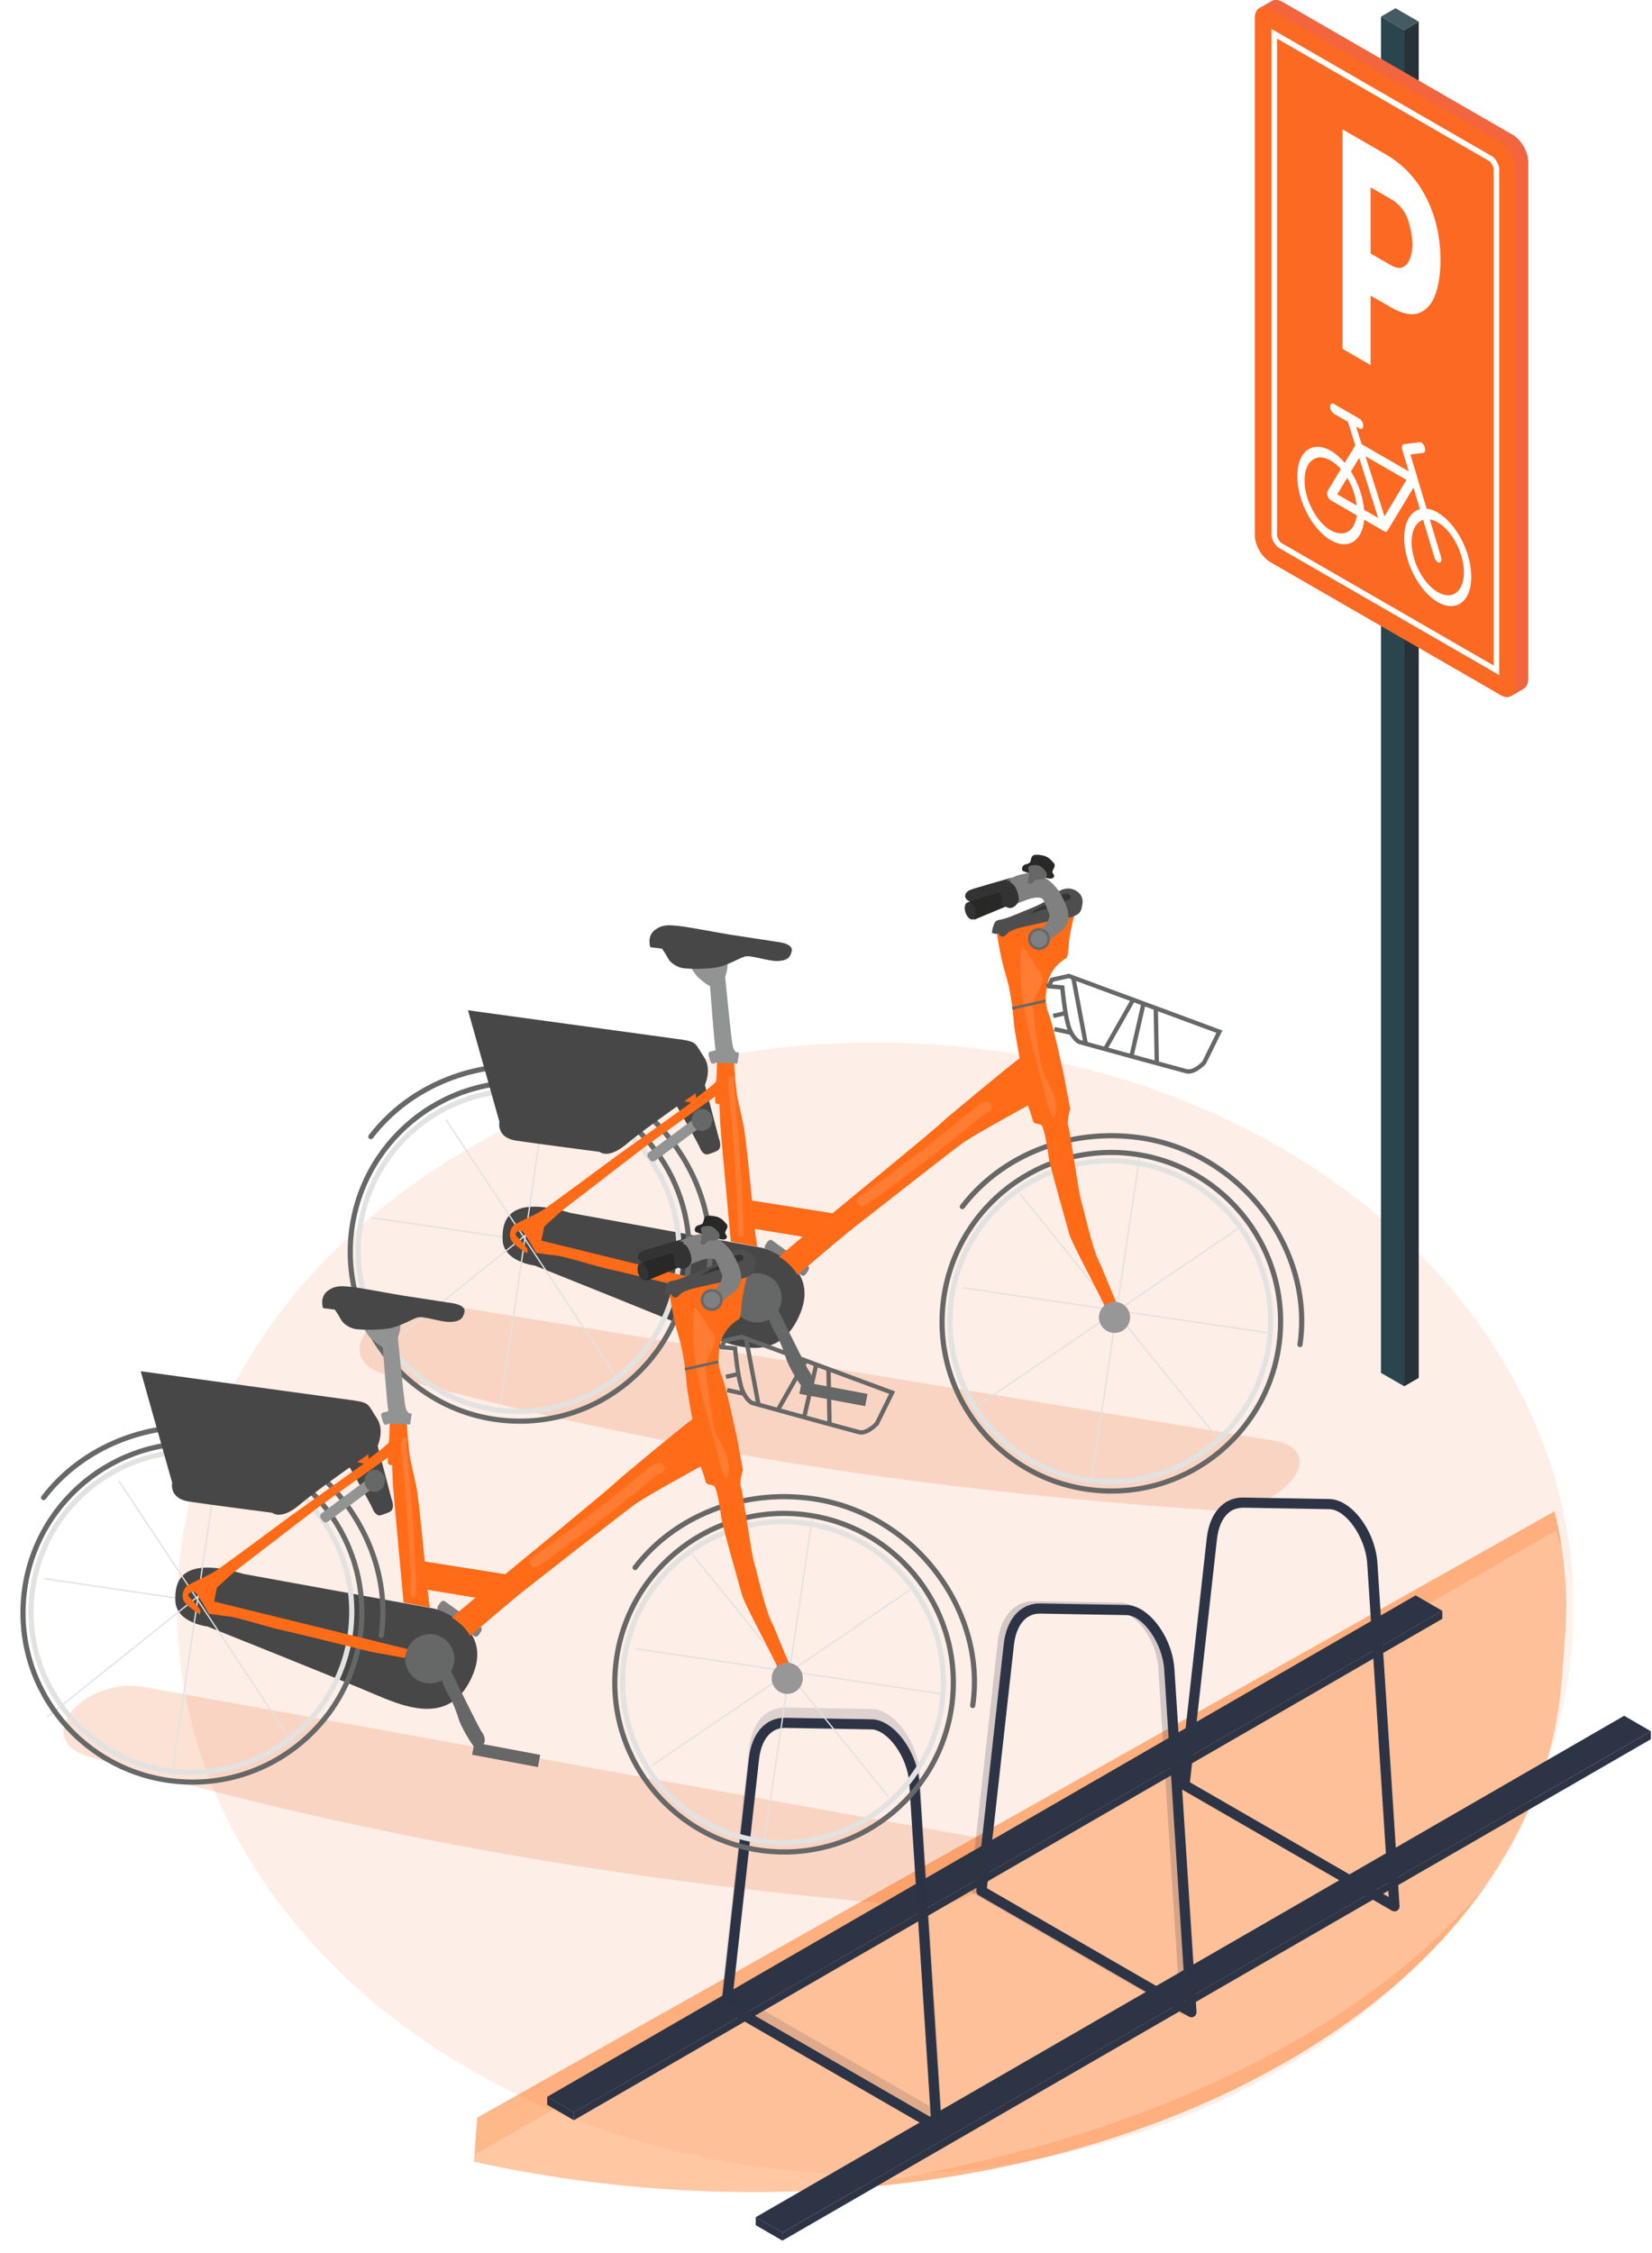 <svg width="737" height="1005" viewBox="0 0 737 1005" fill="none" xmlns="http://www.w3.org/2000/svg">
<ellipse cx="390.5" cy="717.5" rx="311.5" ry="252.5" fill="#F7AC88" fill-opacity="0.2"/>
<path opacity="0.46" d="M212.9 944.585L211.436 964.237C333.748 991.309 469.751 978.275 570.621 921.516C649.475 877.149 691.897 814.449 696.778 748.952C697.022 745.68 698.001 732.533 698.247 729.241C699.608 710.97 698.034 692.479 693.515 674.126L212.9 944.585Z" fill="#FF6400"/>
<path opacity="0.21" d="M701.033 706.871C699.402 698.762 697.098 690.695 694.097 682.694L185.186 976.514C199.013 978.253 212.972 979.623 227.017 980.536C352.228 988.885 482.593 965.339 578.648 909.875C674.704 854.412 715.491 779.163 701.033 706.85V706.871Z" fill="white"/>
<path opacity="0.19" d="M410.349 850.378C274.018 839.245 150.627 816.802 38.231 783.163C26.331 778.828 26.032 770.404 32.494 762.746C38.979 755.099 52.747 750.426 63.268 752.334L436.12 819.694C446.642 821.602 449.912 829.348 443.444 836.989C436.958 844.636 424.576 850.779 410.332 850.384L410.349 850.378Z" fill="#F06522"/>
<path opacity="0.19" d="M543.747 673.81C407.251 664.914 283.508 644.497 170.577 612.705C158.607 608.567 158.17 600.149 164.505 592.386C170.864 584.633 184.553 579.735 195.105 581.47L569.011 642.708C579.563 644.443 582.959 652.134 576.617 659.88C570.258 667.633 557.978 673.978 543.73 673.816L543.747 673.81Z" fill="#F06522"/>
<path d="M626.459 13.437V618.361L632.938 614.621V9.632L626.459 13.437Z" fill="#263238"/>
<path d="M616.088 7.392V612.381L626.459 618.36V13.436L616.088 7.392Z" fill="#2B454E"/>
<path d="M616.088 7.392L626.459 13.437L632.938 9.632L622.589 3.653L616.088 7.392Z" fill="#455B64"/>
<path d="M674.813 60.138L572.256 0.935C570.321 -0.174 568.604 -0.261 567.342 0.478C566.408 1.044 562.842 3.087 561.864 3.631C560.624 4.348 559.863 5.892 559.863 8.066V238.747C559.863 243.139 562.951 248.488 566.755 250.684L669.312 309.887C671.203 310.974 672.921 311.083 674.16 310.365C675.139 309.8 678.791 307.734 679.77 307.126C680.966 306.386 681.705 304.864 681.705 302.734V72.074C681.705 67.682 678.617 62.334 674.813 60.138Z" fill="#D268CC"/>
<path opacity="0.7" d="M674.813 60.138L572.256 0.935C570.321 -0.174 568.604 -0.261 567.342 0.478C566.408 1.044 562.842 3.087 561.864 3.631C560.624 4.348 559.863 5.892 559.863 8.066V238.747C559.863 243.139 562.951 248.488 566.755 250.684L669.312 309.887C671.203 310.974 672.921 311.083 674.16 310.365C675.139 309.8 678.791 307.734 679.77 307.126C680.966 306.386 681.705 304.864 681.705 302.734V72.074C681.705 67.682 678.617 62.334 674.813 60.138Z" fill="#FF6400"/>
<path d="M674.161 310.409C675.14 309.843 678.792 307.778 679.771 307.169C680.966 306.43 681.684 304.908 681.684 302.777V72.074C681.684 70.292 681.162 68.378 680.314 66.574L669.291 72.944V309.93C671.183 311.018 672.9 311.126 674.139 310.409H674.161Z" fill="#D268CC"/>
<path opacity="0.7" d="M674.161 310.409C675.14 309.843 678.792 307.778 679.771 307.169C680.966 306.43 681.684 304.908 681.684 302.777V72.074C681.684 70.292 681.162 68.378 680.314 66.574L669.291 72.944V309.93C671.183 311.018 672.9 311.126 674.139 310.409H674.161Z" fill="#FF6400"/>
<path opacity="0.7" d="M669.312 63.334L566.755 4.109C562.951 1.913 559.863 3.696 559.863 8.088V238.769C559.863 243.161 562.951 248.509 566.755 250.705L669.312 309.908C673.117 312.104 676.204 310.321 676.204 305.93V75.248C676.204 70.856 673.117 65.508 669.312 63.312V63.334Z" fill="#FF6B17"/>
<path d="M569.713 17.198L664.399 71.857C665.159 72.292 666.355 74.4 666.355 75.27V296.863L571.669 242.204C570.887 241.769 569.713 239.682 569.713 238.791V17.198ZM567.256 12.936V238.791C567.256 240.552 568.93 243.465 570.452 244.335L668.834 301.125V75.249C668.834 73.487 667.16 70.596 665.638 69.704L567.256 12.915V12.936Z" fill="white"/>
<path d="M636.243 88.098C640.504 96.469 642.635 105.731 642.635 115.95C642.635 121.798 641.896 126.842 640.439 131.104C638.982 135.365 636.569 138.17 633.264 139.54C629.959 140.909 625.676 140.083 620.436 137.039L611.457 131.865V162.847L598.934 155.607V57.703L618.197 68.835C625.959 73.314 631.981 79.749 636.243 88.098ZM626.046 119.08C627.481 118.254 628.524 116.928 629.155 115.08C629.785 113.232 630.111 111.275 630.111 109.253C630.111 105.774 629.459 102.057 628.133 98.056C626.807 94.034 624.241 90.946 620.436 88.751L611.457 83.554V113.08L620.349 118.211C622.719 119.58 624.611 119.863 626.067 119.059L626.046 119.08Z" fill="white"/>
<path d="M641.418 228.616C639.679 227.616 638.004 227.05 636.439 226.876L629.221 202.721L634.895 202.004C635.7 201.895 636.004 200.743 635.591 199.438C635.156 198.134 634.178 197.134 633.373 197.242L626.307 198.134C625.525 198.242 625.22 199.329 625.59 200.612L628.46 210.244L607.501 198.155L605 190.285L606.522 191.155C607.435 191.676 608.175 191.133 608.175 189.915C608.175 188.698 607.435 187.306 606.522 186.784L595.086 180.175C594.173 179.653 593.434 180.197 593.434 181.414C593.434 182.632 594.173 184.023 595.086 184.545L601.326 188.154L604.652 198.634L599.913 206.483C598.021 204.243 595.912 202.373 593.716 201.091C585.454 196.329 578.758 201.395 578.758 212.396C578.758 223.398 585.476 236.225 593.716 240.987C601.413 245.422 607.761 241.313 608.588 231.812L617.567 237.008C617.763 237.117 617.958 237.182 618.154 237.204C618.154 237.204 618.176 237.204 618.198 237.204C618.241 237.204 618.285 237.204 618.306 237.204C618.328 237.204 618.35 237.204 618.371 237.204C618.393 237.204 618.437 237.204 618.458 237.182C618.48 237.16 618.524 237.182 618.545 237.16C618.567 237.16 618.589 237.139 618.611 237.117C618.632 237.117 618.676 237.095 618.698 237.073C618.698 237.073 618.741 237.052 618.741 237.03C618.763 237.008 618.806 236.986 618.828 236.943C618.828 236.943 618.85 236.899 618.872 236.899C618.893 236.856 618.915 236.834 618.959 236.791L630.59 217.506L633.482 227.137C629.264 228.224 626.459 232.877 626.459 239.987C626.459 250.988 633.178 263.816 641.418 268.577C649.68 273.339 656.376 268.273 656.376 257.272C656.376 246.27 649.658 233.442 641.418 228.681V228.616ZM593.673 236.573C587.237 232.855 581.997 222.854 581.997 214.266C581.997 205.678 587.237 201.721 593.673 205.439C595.282 206.352 596.804 207.678 598.195 209.244L592.281 219.049C591.977 219.549 591.977 220.397 592.281 221.245C592.564 222.093 593.129 222.832 593.716 223.18L605.283 229.855C604.478 236.943 599.608 239.943 593.716 236.552L593.673 236.573ZM605.239 225.485L596.586 220.484L601.022 213.136C603.261 216.853 604.826 221.267 605.239 225.485ZM608.544 227.398C608.088 221.55 605.892 215.397 602.696 210.309L606.37 204.2L607.609 208.113L614.828 231.029L608.522 227.376L608.544 227.398ZM617.654 230.333L610.61 208.026L609.175 203.504L627.46 214.07L617.632 230.355L617.654 230.333ZM641.418 264.142C634.982 260.424 629.743 250.423 629.743 241.835C629.743 236.465 631.808 232.899 634.917 231.899L639.939 248.684C640.222 249.64 640.809 250.423 641.418 250.771C641.657 250.901 641.896 250.988 642.135 250.966C642.962 250.923 643.288 249.792 642.896 248.488L637.874 231.703C638.983 231.877 640.179 232.312 641.418 233.008C647.853 236.725 653.093 246.727 653.093 255.315C653.093 263.903 647.853 267.86 641.418 264.142Z" fill="white"/>
<path d="M337.162 988.994L349.077 995.886L736.495 772.228L724.58 765.335L337.162 988.994Z" fill="#2D3445"/>
<path d="M337.162 988.994L349.077 995.886V999.452L337.162 992.56V988.994Z" fill="#2D3445"/>
<path opacity="0.15" d="M337.162 988.994L349.077 995.886V999.452L337.162 992.56V988.994Z" fill="#2D3445"/>
<path d="M736.494 772.228V775.793L349.076 999.452V995.886L736.494 772.228Z" fill="#2D3445"/>
<path d="M244.127 935.291L256.02 942.184L643.438 718.525L631.545 711.633L244.127 935.291Z" fill="#2D3445"/>
<path d="M244.127 935.292L256.02 942.184V945.749L244.127 938.857V935.292Z" fill="#2D3445"/>
<path opacity="0.15" d="M244.127 935.292L256.02 942.184V945.749L244.127 938.857V935.292Z" fill="#2D3445"/>
<path d="M643.44 718.525V722.091L256.021 945.75V942.184L643.44 718.525Z" fill="#2D3445"/>
<path d="M622.089 852.586C621.697 852.586 621.306 852.477 620.958 852.281L527.272 798.187C526.49 797.731 526.055 796.861 526.142 795.97L538.361 686.173C539.622 674.802 545.927 667.845 554.645 667.997L593.15 668.671C602.999 668.845 613.588 682.956 614.501 697.175L624.372 850.172C624.415 851.02 624.024 851.803 623.306 852.259C622.937 852.477 622.523 852.607 622.11 852.607L622.089 852.586ZM530.838 794.991L619.545 846.193L609.957 697.436C609.196 685.782 600.521 673.324 593.085 673.193L554.58 672.519C554.58 672.519 554.45 672.519 554.384 672.519C548.166 672.519 543.883 677.781 542.905 686.652L530.86 794.97L530.838 794.991Z" fill="#2D3445"/>
<path d="M417.802 950.815C417.41 950.815 417.019 950.706 416.671 950.511L322.985 896.417C322.203 895.96 321.768 895.091 321.855 894.199L334.074 784.403C335.335 773.162 341.444 766.227 350.076 766.227C350.163 766.227 350.271 766.227 350.358 766.227L388.863 766.901C398.712 767.074 409.279 781.185 410.214 795.404L420.085 948.402C420.128 949.25 419.737 950.032 419.019 950.489C418.65 950.706 418.236 950.837 417.823 950.837L417.802 950.815ZM326.551 893.221L415.258 944.423L405.67 795.665C404.843 782.968 395.56 771.532 388.798 771.423L350.293 770.749C350.293 770.749 350.163 770.749 350.097 770.749C343.879 770.749 339.596 776.01 338.618 784.881L326.573 893.199L326.551 893.221Z" fill="#2D3445"/>
<path opacity="0.15" d="M417.889 946.25C417.498 946.25 417.107 946.141 416.759 945.945L323.073 891.851C322.291 891.395 321.856 890.525 321.943 889.634L334.162 779.837C335.423 768.597 341.532 761.661 350.164 761.661C350.251 761.661 350.359 761.661 350.446 761.661L388.951 762.335C398.8 762.509 409.367 776.619 410.302 790.839L420.172 943.836C420.216 944.684 419.824 945.467 419.107 945.923C418.737 946.141 418.324 946.271 417.911 946.271L417.889 946.25ZM326.639 888.655L415.346 939.857L405.758 791.1C404.931 778.402 395.648 766.966 388.886 766.857L350.381 766.183C350.381 766.183 350.251 766.183 350.185 766.183C343.967 766.183 339.684 771.445 338.706 780.316L326.661 888.634L326.639 888.655Z" fill="#2D3445"/>
<path opacity="0.2" d="M528.837 898.809C528.445 898.809 528.054 898.7 527.706 898.504L434.02 844.411C433.238 843.954 432.803 843.084 432.89 842.193L445.109 732.396C446.37 721.025 452.675 714.068 461.393 714.22L499.898 714.894C509.747 715.068 520.336 729.179 521.249 743.398L531.12 896.395C531.163 897.243 530.772 898.026 530.054 898.483C529.685 898.7 529.272 898.83 528.859 898.83L528.837 898.809ZM437.586 841.214L526.293 892.417L516.705 743.659C515.944 732.005 507.269 719.547 499.833 719.417L461.328 718.742C461.328 718.742 461.198 718.742 461.133 718.742C454.914 718.742 450.631 724.004 449.653 732.875L437.608 841.193L437.586 841.214Z" fill="#2D3445"/>
<path d="M531.513 899.831C531.121 899.831 530.73 899.722 530.382 899.526L436.696 845.432C435.914 844.976 435.479 844.106 435.566 843.215L447.785 733.418C449.046 722.047 455.351 715.09 464.069 715.242L502.574 715.916C512.423 716.09 523.011 730.201 523.925 744.42L533.795 897.417C533.839 898.265 533.448 899.048 532.73 899.504C532.36 899.722 531.947 899.852 531.534 899.852L531.513 899.831ZM440.262 842.236L528.969 893.438L519.381 744.681C518.62 733.027 509.945 720.569 502.509 720.438L464.004 719.764C464.004 719.764 463.874 719.764 463.808 719.764C457.59 719.764 453.307 725.026 452.329 733.897L440.284 842.215L440.262 842.236Z" fill="#2D3445"/>
<g clip-path="url(#clip0_4132_225)">
<path d="M363.891 557.503C363.513 557.427 363.156 557.272 362.803 557.065C362.038 556.591 361.525 555.849 361.318 554.977C361.11 554.106 361.278 553.204 361.75 552.452C362.224 551.687 362.966 551.174 363.838 550.966L370.192 549.512L370.437 550.547L364.082 552.001C363.483 552.142 362.997 552.494 362.667 553.007C362.351 553.522 362.239 554.123 362.38 554.722C362.521 555.321 362.885 555.822 363.386 556.137C363.901 556.453 364.502 556.565 365.101 556.424L372.231 554.792L372.476 555.827L365.346 557.459C364.856 557.571 364.376 557.577 363.908 557.465L363.906 557.492L363.891 557.503Z" fill="white"/>
<path d="M329.556 541.021C331.429 538.051 331.913 534.188 330.766 530.67" stroke="#271F24" stroke-width="0.52" stroke-linecap="round" stroke-linejoin="round"/>
<path d="M341.283 537.125C341.287 538.588 341.646 540.087 342.296 541.467" stroke="#271F24" stroke-width="0.52" stroke-linecap="round" stroke-linejoin="round"/>
<path d="M340.382 539.404C341.673 539.81 343.152 539.648 344.262 538.905" stroke="#271F24" stroke-width="0.52" stroke-linecap="round" stroke-linejoin="round"/>
<path d="M342.237 542.086C341.84 542.606 341.311 542.98 340.678 543.065" stroke="#271F24" stroke-width="0.52" stroke-linecap="round" stroke-linejoin="round"/>
<path d="M345.053 538.57C345.053 538.57 349.141 541.936 347.391 542.829C345.641 543.723 345.053 538.57 345.053 538.57Z" stroke="#271F24" stroke-width="0.52" stroke-linecap="round" stroke-linejoin="round"/>
<path d="M342.9 542.497C342.786 542.978 343.538 543.185 344.712 543.419C347.52 543.959 347.243 543.932 347.094 543.279C347.003 542.845 346.891 542.355 345.244 542.061C344.076 541.894 343.008 542.069 342.916 542.472L342.9 542.497Z" fill="#262F44"/>
<path d="M357.644 568.893L341.472 557.27C340.964 556.888 340.975 555.958 341.528 555.2L342.382 553.94C342.922 553.181 343.779 552.853 344.368 553.216L360.541 564.839C361.049 565.221 361.038 566.151 360.485 566.909L359.63 568.169C359.029 569.015 358.165 569.276 357.644 568.893Z" fill="#808080"/>
<path d="M165.906 543.175L303.289 563.426" stroke="#E2E2E1" stroke-width="0.6" stroke-miterlimit="10" stroke-linecap="round"/>
<path d="M508.407 515.821L486.949 660.445" stroke="#E2E2E1" stroke-width="0.6" stroke-miterlimit="10" stroke-linecap="round"/>
<path d="M429.785 574.473L567.234 594.73" stroke="#E2E2E1" stroke-width="0.6" stroke-miterlimit="10" stroke-linecap="round"/>
<path d="M436.99 626.445L551.854 548.292" stroke="#E2E2E1" stroke-width="0.6" stroke-miterlimit="10" stroke-linecap="round"/>
<path d="M254.747 541.087L339.968 556.591C339.968 556.591 366.108 563.813 357.01 585.872C347.933 607.853 329.36 601.743 313.864 595.055C298.275 588.358 238.623 564.536 238.623 564.536C238.623 564.536 224.744 562.941 224.231 553.207C223.785 543.332 227.692 533.151 254.747 541.087Z" fill="#474747"/>
<path d="M338.331 578.687C338.331 578.687 335.148 571.499 336.277 570.558C337.407 569.617 338.736 567.991 340.165 569.168C341.527 570.339 343.628 577.155 343.628 577.155C343.628 577.155 359.778 610.127 360.732 611.258C361.673 612.387 362.544 614.361 362.205 615.924C361.865 617.501 359.164 619.552 357.794 618.46C356.432 617.29 351.583 609.18 350.522 605.472C349.462 601.75 347.034 596.232 345.778 594.513C344.523 592.794 341.928 585.304 340.955 583.692C339.923 581.995 338.328 578.713 338.328 578.713L338.331 578.687Z" fill="#666867"/>
<path d="M336.774 589.855C342.814 590.392 348.145 585.937 348.681 579.897C349.218 573.857 344.763 568.526 338.723 567.99C332.682 567.453 327.352 571.908 326.815 577.948C326.279 583.989 330.734 589.319 336.774 589.855Z" fill="#666867"/>
<path d="M357.648 616.264L356.622 621.725L385.977 627.225L387.002 621.764L357.648 616.264Z" fill="#666767"/>
<path d="M515.604 449.371L516.082 474.307" stroke="#666867" stroke-width="1.93" stroke-miterlimit="10"/>
<path d="M470.442 395.262C472.607 397.482 473.808 399.755 473.875 402.887C473.917 404.634 473.273 407.285 472.423 408.905C471.762 410.091 470.874 411.281 469.536 411.496C468.634 410.65 468.565 409.18 468.872 407.946C469.19 406.727 469.846 405.594 470.166 404.361C470.399 403.333 470.421 402.297 470.16 401.288C469.5 398.509 467.097 396.559 464.812 394.886C463.771 394.105 462.647 393.357 461.678 392.518C460.828 391.823 458.422 391.534 458.108 390.386C457.84 389.456 457.453 388.234 458.146 388.501C458.825 388.767 460.585 389.271 461.264 389.537C462.542 390.207 464.888 391.115 466.066 391.988C467.449 392.948 469.3 394.02 470.445 395.236L470.432 395.235L470.442 395.262Z" fill="#F6A07C"/>
<path d="M471.507 396.617C472.527 397.621 473.487 398.686 474.223 399.862C476.095 403.038 476.805 407.617 476.798 410.822C476.804 411.448 476.163 411.745 475.636 411.414C474.648 410.772 474.512 409.987 473.901 408.89C472.133 406.017 472.342 401.421 470.634 397.929C469.807 396.185 467.107 394.538 465.909 393.051C465.41 392.443 464.858 391.551 464.186 391.22C466.907 392.643 469.336 394.463 471.52 396.618L471.507 396.617Z" fill="#F6A07C"/>
<path d="M225.011 629.282C264.363 632.805 299.126 603.753 302.649 564.401C306.172 525.05 277.12 490.287 237.769 486.764C198.417 483.241 163.654 512.292 160.131 551.644C156.608 590.996 185.66 625.759 225.011 629.282Z" stroke="#E2E2E1" stroke-width="2.3" stroke-miterlimit="10"/>
<path d="M165.448 507.013C182.673 484.417 212.892 471.657 244.974 476.332C290.4 483.042 322.21 526.615 316.074 568.479" stroke="#666867" stroke-width="2.3" stroke-miterlimit="10" stroke-linecap="round"/>
<path d="M242.445 496.359L223.267 626.57" stroke="#E2E2E1" stroke-width="0.6" stroke-miterlimit="10" stroke-linecap="round"/>
<path d="M167.251 604.752L287.38 508.648" stroke="#E2E2E1" stroke-width="0.6" stroke-miterlimit="10" stroke-linecap="round"/>
<path d="M277.579 618.171L199.066 499.626" stroke="#E2E2E1" stroke-width="0.6" stroke-miterlimit="10" stroke-linecap="round"/>
<path d="M225.105 633.627C266.672 637.353 303.391 606.67 307.118 565.09C310.843 523.524 280.16 486.805 238.58 483.078C197.014 479.352 160.295 510.035 156.568 551.615C152.842 593.182 183.525 629.9 225.105 633.627Z" stroke="#666867" stroke-width="2.3" stroke-miterlimit="10"/>
<path d="M488.957 660.585C528.308 664.108 563.072 635.057 566.594 595.705C570.117 556.353 541.066 521.59 501.714 518.067C462.362 514.545 427.599 543.596 424.076 582.948C420.554 622.299 449.605 657.063 488.957 660.585Z" stroke="#E2E2E1" stroke-width="2.3" stroke-miterlimit="10"/>
<path d="M429.332 538.232C446.557 515.636 476.777 502.876 508.859 507.551C554.351 514.268 586.16 557.84 579.952 599.763" stroke="#666867" stroke-width="2.3" stroke-miterlimit="10" stroke-linecap="round"/>
<path d="M542.361 640.485L455.02 532.519" stroke="#E2E2E1" stroke-width="0.6" stroke-miterlimit="10" stroke-linecap="round"/>
<path d="M489.066 664.787C530.593 668.509 567.283 637.849 571.006 596.309C574.728 554.782 544.068 518.092 502.528 514.369C461.001 510.647 424.311 541.306 420.588 582.847C416.866 624.374 447.526 661.063 489.066 664.787Z" stroke="#666867" stroke-width="2.3" stroke-miterlimit="10"/>
<path d="M313.781 481.308L320.7 507.725C320.7 507.725 322.596 512.153 319.77 513.434C316.945 514.714 315.308 514.994 315.308 514.994C315.308 514.994 313.357 514.949 312.234 512.006C311.099 509.049 299.549 489.324 299.549 489.324L313.793 481.322L313.78 481.321L313.781 481.308Z" fill="#474747"/>
<path d="M327.767 574.476L326.558 578.548L311.528 575.804C311.528 575.804 276.461 567.086 271.128 565.98C265.795 564.874 251.895 560.364 248.084 560.018C244.274 559.673 239.131 558.798 239.131 558.798C239.131 558.798 234.048 549.416 232.682 549.096C231.237 548.769 229.106 550.024 230.507 551.478C231.908 552.932 235.534 556.811 235.459 557.575C235.326 558.254 235.125 559.086 235.125 559.086C235.125 559.086 228.98 555.266 227.983 553.081C226.986 550.895 227.449 547.375 230.228 545.89C233.015 544.326 238.6 541.892 241.552 540.131C244.491 538.37 272.593 517.461 275.044 515.652C277.509 513.844 308.351 491.846 308.351 491.846L301.996 490.44L310.037 483.975L310.499 489.741C310.499 489.741 318.947 483.462 319.391 482.454C319.835 481.447 319.869 471.699 319.869 471.699L327.218 470.687C327.218 470.687 328.207 486.042 329.152 490.391C330.099 494.727 330.851 497.794 331.822 502.558C332.794 507.322 335.508 535.523 335.508 535.523L371.405 541.183C371.405 541.183 417.853 503.082 419.917 500.889C421.919 498.77 451.414 474.632 452.603 473.763C453.798 472.829 454.901 472.165 454.901 472.165C454.901 472.165 452.555 459.405 452.324 456.456C452.173 453.501 451.141 442.412 448.515 434.294C445.974 426.117 444.359 413.774 444.359 413.774L478.651 403.035L479.686 406.328C479.686 406.328 477.689 414.66 477.126 418.517C476.562 422.386 476.739 426.846 475.557 427.502C474.389 428.16 468.768 431.642 467.374 438.556C465.988 445.538 466.318 448.151 468.211 453.284C470.119 458.406 474.641 479.666 474.641 479.666L477.423 494.638C477.423 494.638 475.749 500.208 476.542 502.161C477.349 504.115 481.153 531.784 482.338 535.585C483.471 539.38 487.31 556.463 489.72 561.355C492.129 566.246 497.825 581.475 499.043 582.632C500.26 583.788 499.948 584.941 499.948 584.941C499.948 584.941 498.374 583.896 496.467 584.761C495.311 585.287 494.418 586.53 493.928 587.467C493.768 587.744 493.42 587.63 493.447 587.353C493.476 586.238 493.353 584.497 492.752 582.616C491.783 579.462 478.213 554.95 476.97 550.239C475.721 545.594 468.208 519.532 467.826 516.089C467.378 512.64 465.858 502.315 464.376 501.691C462.888 501.134 461.126 501.467 460.779 499.837C460.433 498.207 458.591 493.092 458.591 493.092C458.591 493.092 436.371 505.263 430.593 509.128C424.814 512.994 386.229 543.588 381.433 547.204C376.65 550.821 355.803 568.686 355.803 568.686C355.013 567.372 353.843 565.728 352.107 564.029C350.442 562.416 348.796 561.284 347.538 560.55C351.072 557.595 354.555 554.623 358.104 551.657L336.736 548.148L337.773 556.058L326.045 553.822C326.045 553.822 321.499 504.876 321.283 501.09C321.133 497.311 320.933 492.555 320.933 492.555C320.933 492.555 319.469 492.559 319.187 491.906C318.891 491.252 319.087 489.116 319.087 489.116C319.087 489.116 289.745 509.917 286.302 512.614C282.866 515.245 256.719 535.347 252.834 538.346C249.01 541.272 242.762 547.22 242.762 547.22L241.521 553.391L327.77 574.583L327.775 574.53L327.767 574.476Z" fill="#FF6B17"/>
<path d="M434.205 396.487C433.34 396.762 432.49 397.025 431.817 397.518C431.077 398.004 430.587 398.808 430.579 399.698C430.603 400.951 431.787 401.905 432.949 402.138C434.176 402.377 435.403 402.071 436.609 401.71C441.327 400.388 445.986 398.994 450.358 396.867C451.824 396.159 453.877 394.882 453.426 392.963C452.87 390.62 450.25 391.841 448.68 392.247C443.811 393.62 439.018 395.015 434.208 396.461L434.205 396.487Z" fill="#333333"/>
<path d="M469.672 400.708C471.332 398.555 473.842 396.965 476.559 396.937C479.276 396.896 482.034 398.895 482.358 401.574C482.467 402.636 482.229 403.716 482.009 404.746C481.882 405.359 481.69 405.965 481.293 406.485C480.89 407.071 480.296 407.439 479.708 407.74C477.146 409.047 474.204 409.199 471.381 409.641C469.829 409.862 468.332 410.208 466.755 410.56C464.049 411.16 461.344 411.748 458.651 412.349C455.662 412.989 452.6 413.701 449.959 415.132C448.863 415.73 448.292 417.351 447.06 417.164C446.092 417.003 445.68 415.499 446.498 414.888C445.724 415.863 444.291 416.229 443.145 415.704C443.313 414.537 443.638 413.384 444.077 412.297C444.171 412.013 444.335 411.697 444.568 411.493C444.951 411.105 445.591 410.955 446.158 410.877C448.718 410.408 451.101 409.431 453.483 408.466C455.359 407.651 457.325 406.859 459.193 406.123C461.147 405.316 463.174 404.45 465.082 403.439C466.569 402.52 468.547 402.008 469.646 400.705L469.672 400.708Z" fill="#4E4E4E" stroke="#4E4E4E" stroke-width="1.21" stroke-miterlimit="10"/>
<path d="M292.318 517.751L316.53 499.761C317.275 499.209 317.43 498.173 316.877 497.427L316.062 496.377C315.51 495.631 314.474 495.477 313.728 496.029L289.517 514.018C288.771 514.571 288.617 515.607 289.169 516.352L289.984 517.403C290.53 518.215 291.573 518.303 292.318 517.751Z" fill="#929494"/>
<path d="M476.271 398.652C476.95 398.784 477.675 399.4 477.6 400.165C477.519 400.995 476.634 401.48 475.855 401.684C473.124 402.548 470.181 402.713 467.374 402.173C466.629 402.034 468.491 400.672 468.63 400.619C469.494 400.344 470.385 400.485 471.255 400.157C472.845 399.541 474.557 398.364 476.271 398.652Z" fill="#333333"/>
<path d="M463.104 406.385C461.143 407.258 459.145 407.835 457.012 408.292C458.147 408.11 459.222 407.722 460.186 407.112C460.992 406.631 461.692 405.995 462.484 405.513C464.037 404.601 465.877 404.142 467.173 402.858C467.485 402.53 467.78 402.226 468.269 402.26C468.401 402.273 468.619 402.361 468.744 402.44C472.03 404.756 464.397 405.82 463.091 406.384L463.104 406.385Z" fill="#333333"/>
<path d="M451.106 392.35C453.799 391.057 456.677 390.061 459.672 390.18C463.285 390.373 466.69 392.143 469.238 394.666C471.798 397.191 473.597 400.426 474.909 403.747C475.939 406.282 476.586 409.192 475.531 411.683C474.735 413.574 473.091 414.877 471.446 416.06C470.395 416.875 469.418 417.618 468.38 418.434C466.438 419.934 464.146 421.2 461.74 420.912C461.676 420.068 461.697 419.165 461.838 418.274C461.872 417.919 461.964 417.662 462.13 417.319C462.363 416.982 462.744 416.753 463.115 416.497C465.328 415.09 467.192 413.024 468.259 410.547C468.609 409.823 468.817 409.059 468.811 408.3C468.806 407.674 468.51 407.02 468.288 406.439C467.658 404.981 467.081 403.541 466.45 402.096C466.155 401.442 465.873 400.789 465.353 400.393C464.833 399.996 464.22 399.87 463.521 399.802C458.471 399.348 453.845 403.539 448.773 403.297C448.352 403.256 447.943 403.216 447.546 403.057C446.42 402.469 446.265 400.924 446.241 399.671C446.27 398.556 446.305 397.376 446.736 396.367C447.246 395.366 448.297 394.55 449.405 394.645C449.958 394.699 450.632 394.885 450.956 394.424C451.505 393.706 451.693 393.153 451.145 392.354L451.106 392.35Z" fill="#808080" stroke="#808080" stroke-width="1.21" stroke-miterlimit="10"/>
<path d="M461.856 381.307C462.489 381.223 463.109 381.283 463.741 381.345C464.777 381.499 465.877 381.673 466.806 382.11C467.939 382.633 468.834 383.545 469.662 384.464C470.051 384.848 470.439 385.232 470.518 385.785C470.753 387.058 469.121 388.242 469.633 389.397C469.81 389.76 470.067 389.998 470.244 390.361C470.473 391.008 469.924 391.726 469.192 391.868C468.473 392.01 467.795 391.878 467.188 391.685C463.78 390.754 460.459 389.751 457.118 388.826C456.768 388.726 456.379 388.621 456.182 388.323C455.919 388.018 455.887 387.669 455.994 387.253C456.335 384.985 458.694 385.894 459.588 384.505C460.191 383.233 459.707 381.656 461.831 381.292L461.844 381.293L461.856 381.307Z" fill="#282826"/>
<path d="M466.15 391.81C465.47 392.369 464.5 392.354 463.583 392.345C462.68 392.336 461.617 392.459 461.148 393.171C460.997 393.356 460.903 393.639 460.673 393.816C460.289 394.205 459.604 394.138 459.049 394.097C458.917 394.084 458.693 394.062 458.64 393.924C458.521 393.779 458.535 393.634 458.543 393.422C458.692 391.761 459.269 390.074 458.93 388.365C458.833 387.863 458.609 387.296 458.788 386.821C459.04 386.287 459.693 386.138 460.333 385.988C461.685 385.761 463.136 385.756 464.276 386.479C465.829 387.735 468.423 389.917 466.163 391.812L466.15 391.81Z" fill="#666867"/>
<path d="M448.102 397.099L431.72 402.47C431.72 402.47 434.983 406.526 434.747 408.392L434.439 410.318L451.676 403.141L448.102 397.099Z" fill="#282826"/>
<path d="M444.322 396.424C444.322 396.424 445.402 394.494 446.781 393.857C448.167 393.287 451.103 393.055 452.469 394.998C453.837 396.927 454.583 399.514 454.487 401.314C454.39 403.127 451.839 405.951 449.296 404.745L446.688 403.532C446.681 403.598 447.723 397.421 444.322 396.424Z" fill="#333333"/>
<path d="M434.074 410.096C435.242 409.718 435.623 407.72 434.949 405.632C434.26 403.556 432.772 402.173 431.603 402.565C430.436 402.943 430.054 404.941 430.729 407.029C431.417 409.105 432.918 410.489 434.074 410.096Z" fill="#333333"/>
<path d="M317.724 500.21C318.119 497.522 316.406 495.04 313.902 494.662C311.397 494.298 309.046 496.17 308.649 498.872C308.253 501.56 309.966 504.042 312.47 504.42C314.976 504.784 317.327 502.912 317.724 500.21Z" fill="#666867"/>
<path d="M319.324 474L328.979 474.437L329.709 469.414C329.709 469.414 327.597 470.338 326.802 466.083C326.007 461.829 323.526 435.739 323.526 435.739C323.526 435.739 325.072 431.62 324.47 429.06C323.849 426.565 305.554 427.014 305.554 427.014C305.554 427.014 309.567 434.416 311.707 436.208C313.846 438 314.959 438.867 314.959 438.867L316.764 439.868C316.764 439.868 318.71 466.398 319.201 467.909C319.692 469.42 315.553 468.071 316.101 470.639C316.854 473.147 316.987 475.595 319.364 474.004L319.338 474.002L319.324 474Z" fill="#929494"/>
<path d="M295.354 423.171L290.112 422.5C290.112 422.5 288.513 417.754 291.962 414.991C295.411 412.229 298.379 412.625 302.598 413.01C306.818 413.395 322.026 416.357 325.475 416.867C328.924 417.376 348.319 420.374 348.319 420.374C348.319 420.374 353.824 421.217 353.219 424.151C352.664 427.104 351.084 428.572 346.817 428.675C342.55 428.777 334.932 425.878 332.285 426.684C329.626 427.488 325.346 430.183 320.779 431.307C316.213 432.431 306.532 432.258 304.277 431.785C302.022 431.312 299.105 429.577 298.101 427.603C297.096 425.629 295.354 423.171 295.354 423.171Z" fill="#474747"/>
<path d="M208.782 450.65L222.804 500.375C222.804 500.375 221.265 507.421 230.283 508.794C239.303 510.154 267.482 513.796 267.482 513.796C267.482 513.796 271.358 517.287 279.645 510.208C287.957 503.144 313.968 485.118 313.968 485.118C313.968 485.118 318.067 477.47 314.072 471.519C310.075 465.581 311.178 464.784 304.032 463.714C296.931 462.728 208.756 450.647 208.756 450.647L208.782 450.65Z" fill="#474747"/>
<path d="M463.146 423.125C465.506 423.342 467.606 421.591 467.811 419.217C468.017 416.842 466.278 414.757 463.903 414.552C461.529 414.347 459.444 416.085 459.238 418.46C459.033 420.834 460.772 422.919 463.146 423.125Z" fill="#808080" stroke="#666867" stroke-width="1.21" stroke-miterlimit="10"/>
<path opacity="0.12" d="M452.956 422.995C455.727 425.54 458.583 428.04 461.341 430.584C462.822 431.9 464.309 433.295 464.826 435.221C465.939 439.214 462.118 442.792 461.139 446.821C460.593 449.002 460.871 451.331 461.222 453.6C461.858 458.118 462.442 462.632 463.078 467.15C463.605 470.754 464.097 474.433 465.33 477.88C466.629 481.332 468.639 484.455 469.944 487.842C471.25 491.228 471.867 495.266 470.23 498.538C468.243 496.548 467.525 493.685 466.923 490.992C461.566 468.2 452.673 445.236 455.872 422.015C459.235 425.723 461.849 430.009 463.665 434.709" fill="white"/>
<path opacity="0.12" d="M326.411 481.264C325.9 482.957 326.099 484.732 326.301 486.481C328.588 507.749 329.945 529.14 330.55 550.47" stroke="white" stroke-width="2.41" stroke-miterlimit="10" stroke-linecap="round"/>
<path d="M466.484 446.451L451.539 449.781" stroke="#666867" stroke-width="1.21" stroke-miterlimit="10"/>
<path opacity="0.12" d="M440.064 493.864C438.415 494.408 436.974 495.544 435.626 496.676C419.193 510.343 402.196 523.384 384.709 535.711" stroke="white" stroke-width="4.82" stroke-miterlimit="10" stroke-linecap="round"/>
<path d="M478.032 460.722L470.373 459.056" stroke="#666867" stroke-width="1.93" stroke-miterlimit="10"/>
<path d="M510.067 448.032L504.812 470.932" stroke="#666867" stroke-width="1.93" stroke-miterlimit="10"/>
<path d="M467.904 439.938L473.931 440.473C473.931 440.473 474.864 451.22 476.553 457.225C478.241 463.23 481.457 464.767 481.457 464.767C481.457 464.767 482.544 465.073 484.449 465.592C494.447 468.377 526.308 477.088 529.307 477.847C532.853 478.725 537.184 474.013 537.184 474.013L544.001 460.192L476.827 435.342L469.279 437.026L467.907 439.912L467.894 439.91L467.904 439.938Z" stroke="#666867" stroke-width="1.93" stroke-miterlimit="10"/>
<path d="M475.764 451.8L469.857 453.166" stroke="#666867" stroke-width="1.93" stroke-miterlimit="10"/>
<path d="M505.686 445.636L493.027 467.933" stroke="#666867" stroke-width="1.93" stroke-miterlimit="10"/>
<path d="M478.846 436.178L484.373 465.545" stroke="#666867" stroke-width="1.93" stroke-miterlimit="10"/>
<path d="M496.602 594.539C500.426 594.886 503.788 592.061 504.135 588.237C504.481 584.413 501.657 581.051 497.833 580.704C494.009 580.358 490.647 583.182 490.3 587.006C489.953 590.83 492.778 594.192 496.602 594.539Z" fill="#979797"/>
</g>
<g clip-path="url(#clip1_4132_225)">
<path d="M217.891 718.503C217.513 718.427 217.156 718.272 216.803 718.065C216.038 717.591 215.525 716.849 215.318 715.977C215.11 715.106 215.278 714.204 215.75 713.452C216.224 712.687 216.966 712.174 217.838 711.966L224.192 710.512L224.437 711.547L218.082 713.001C217.483 713.142 216.997 713.494 216.667 714.007C216.351 714.522 216.239 715.123 216.38 715.722C216.521 716.321 216.885 716.822 217.386 717.137C217.901 717.453 218.502 717.565 219.101 717.424L226.231 715.792L226.476 716.827L219.346 718.459C218.856 718.571 218.376 718.577 217.908 718.465L217.906 718.492L217.891 718.503Z" fill="white"/>
<path d="M183.556 702.021C185.429 699.051 185.913 695.188 184.766 691.67" stroke="#271F24" stroke-width="0.52" stroke-linecap="round" stroke-linejoin="round"/>
<path d="M195.283 698.125C195.287 699.588 195.646 701.087 196.296 702.467" stroke="#271F24" stroke-width="0.52" stroke-linecap="round" stroke-linejoin="round"/>
<path d="M194.382 700.404C195.673 700.81 197.152 700.648 198.262 699.905" stroke="#271F24" stroke-width="0.52" stroke-linecap="round" stroke-linejoin="round"/>
<path d="M196.237 703.086C195.84 703.606 195.311 703.98 194.678 704.065" stroke="#271F24" stroke-width="0.52" stroke-linecap="round" stroke-linejoin="round"/>
<path d="M199.053 699.57C199.053 699.57 203.141 702.936 201.391 703.829C199.641 704.723 199.053 699.57 199.053 699.57Z" stroke="#271F24" stroke-width="0.52" stroke-linecap="round" stroke-linejoin="round"/>
<path d="M196.9 703.497C196.786 703.978 197.538 704.185 198.712 704.419C201.52 704.959 201.243 704.932 201.094 704.279C201.003 703.845 200.891 703.355 199.244 703.061C198.076 702.894 197.008 703.069 196.916 703.472L196.9 703.497Z" fill="#262F44"/>
<path d="M211.644 729.893L195.472 718.27C194.964 717.888 194.975 716.958 195.528 716.2L196.382 714.94C196.922 714.181 197.779 713.853 198.368 714.216L214.541 725.839C215.049 726.221 215.038 727.151 214.485 727.909L213.63 729.169C213.029 730.015 212.165 730.276 211.644 729.893Z" fill="#808080"/>
<path d="M19.906 704.175L157.289 724.426" stroke="#E2E2E1" stroke-width="0.6" stroke-miterlimit="10" stroke-linecap="round"/>
<path d="M362.407 676.821L340.949 821.445" stroke="#E2E2E1" stroke-width="0.6" stroke-miterlimit="10" stroke-linecap="round"/>
<path d="M283.785 735.473L421.234 755.73" stroke="#E2E2E1" stroke-width="0.6" stroke-miterlimit="10" stroke-linecap="round"/>
<path d="M290.99 787.445L405.854 709.292" stroke="#E2E2E1" stroke-width="0.6" stroke-miterlimit="10" stroke-linecap="round"/>
<path d="M108.747 702.087L193.968 717.591C193.968 717.591 220.108 724.813 211.01 746.872C201.933 768.853 183.36 762.743 167.864 756.055C152.275 749.358 92.623 725.536 92.623 725.536C92.623 725.536 78.744 723.941 78.231 714.207C77.785 704.332 81.692 694.151 108.747 702.087Z" fill="#474747"/>
<path d="M192.331 739.687C192.331 739.687 189.148 732.499 190.277 731.558C191.407 730.617 192.736 728.991 194.165 730.168C195.527 731.339 197.628 738.155 197.628 738.155C197.628 738.155 213.778 771.127 214.732 772.258C215.673 773.387 216.544 775.361 216.205 776.924C215.865 778.501 213.164 780.552 211.794 779.46C210.432 778.29 205.583 770.18 204.522 766.472C203.462 762.75 201.034 757.232 199.778 755.513C198.523 753.794 195.928 746.304 194.955 744.692C193.923 742.995 192.328 739.713 192.328 739.713L192.331 739.687Z" fill="#666867"/>
<path d="M190.774 750.855C196.814 751.392 202.145 746.937 202.681 740.897C203.218 734.857 198.763 729.526 192.723 728.99C186.682 728.453 181.352 732.908 180.815 738.948C180.279 744.989 184.734 750.319 190.774 750.855Z" fill="#666867"/>
<path d="M211.648 777.264L210.622 782.725L239.977 788.225L241.002 782.764L211.648 777.264Z" fill="#666767"/>
<path d="M369.604 610.371L370.082 635.307" stroke="#666867" stroke-width="1.93" stroke-miterlimit="10"/>
<path d="M324.442 556.262C326.607 558.482 327.808 560.755 327.875 563.887C327.917 565.634 327.273 568.285 326.423 569.905C325.762 571.091 324.874 572.281 323.536 572.496C322.634 571.65 322.565 570.18 322.872 568.946C323.19 567.727 323.846 566.594 324.166 565.361C324.399 564.333 324.421 563.297 324.16 562.288C323.5 559.509 321.097 557.559 318.812 555.886C317.771 555.105 316.647 554.357 315.678 553.518C314.828 552.823 312.422 552.534 312.108 551.386C311.84 550.456 311.453 549.234 312.146 549.501C312.825 549.767 314.585 550.271 315.264 550.537C316.542 551.207 318.888 552.115 320.066 552.988C321.449 553.948 323.3 555.02 324.445 556.236L324.432 556.235L324.442 556.262Z" fill="#F6A07C"/>
<path d="M325.507 557.617C326.527 558.621 327.487 559.686 328.223 560.862C330.095 564.038 330.805 568.617 330.798 571.822C330.804 572.448 330.163 572.745 329.636 572.414C328.648 571.772 328.512 570.987 327.901 569.89C326.133 567.017 326.342 562.421 324.634 558.929C323.807 557.185 321.107 555.538 319.909 554.051C319.41 553.443 318.858 552.551 318.186 552.22C320.907 553.643 323.336 555.463 325.52 557.618L325.507 557.617Z" fill="#F6A07C"/>
<path d="M79.011 790.282C118.363 793.805 153.126 764.753 156.649 725.401C160.172 686.05 131.12 651.287 91.769 647.764C52.417 644.241 17.654 673.292 14.131 712.644C10.608 751.996 39.66 786.759 79.011 790.282Z" stroke="#E2E2E1" stroke-width="2.3" stroke-miterlimit="10"/>
<path d="M19.448 668.013C36.673 645.417 66.892 632.657 98.974 637.332C144.4 644.042 176.21 687.615 170.074 729.479" stroke="#666867" stroke-width="2.3" stroke-miterlimit="10" stroke-linecap="round"/>
<path d="M96.445 657.359L77.267 787.57" stroke="#E2E2E1" stroke-width="0.6" stroke-miterlimit="10" stroke-linecap="round"/>
<path d="M21.251 765.752L141.38 669.648" stroke="#E2E2E1" stroke-width="0.6" stroke-miterlimit="10" stroke-linecap="round"/>
<path d="M131.579 779.171L53.066 660.626" stroke="#E2E2E1" stroke-width="0.6" stroke-miterlimit="10" stroke-linecap="round"/>
<path d="M79.105 794.627C120.672 798.353 157.391 767.67 161.118 726.09C164.843 684.524 134.16 647.805 92.58 644.078C51.014 640.352 14.295 671.035 10.568 712.615C6.842 754.182 37.526 790.9 79.105 794.627Z" stroke="#666867" stroke-width="2.3" stroke-miterlimit="10"/>
<path d="M342.957 821.585C382.308 825.108 417.072 796.057 420.594 756.705C424.117 717.353 395.066 682.59 355.714 679.067C316.362 675.545 281.599 704.596 278.076 743.948C274.554 783.299 303.605 818.063 342.957 821.585Z" stroke="#E2E2E1" stroke-width="2.3" stroke-miterlimit="10"/>
<path d="M283.332 699.232C300.557 676.636 330.777 663.876 362.859 668.551C408.351 675.268 440.16 718.84 433.952 760.763" stroke="#666867" stroke-width="2.3" stroke-miterlimit="10" stroke-linecap="round"/>
<path d="M396.361 801.485L309.02 693.519" stroke="#E2E2E1" stroke-width="0.6" stroke-miterlimit="10" stroke-linecap="round"/>
<path d="M343.066 825.787C384.593 829.509 421.283 798.849 425.006 757.309C428.728 715.782 398.068 679.092 356.528 675.369C315.001 671.647 278.311 702.306 274.588 743.847C270.866 785.374 301.526 822.063 343.066 825.787Z" stroke="#666867" stroke-width="2.3" stroke-miterlimit="10"/>
<path d="M167.781 642.308L174.7 668.725C174.7 668.725 176.596 673.153 173.77 674.434C170.945 675.714 169.308 675.994 169.308 675.994C169.308 675.994 167.357 675.949 166.234 673.006C165.099 670.049 153.549 650.324 153.549 650.324L167.793 642.322L167.78 642.321L167.781 642.308Z" fill="#474747"/>
<path d="M181.767 735.476L180.558 739.548L165.528 736.804C165.528 736.804 130.461 728.086 125.128 726.98C119.795 725.874 105.895 721.364 102.084 721.018C98.274 720.673 93.131 719.798 93.131 719.798C93.131 719.798 88.048 710.416 86.682 710.096C85.237 709.769 83.106 711.024 84.507 712.478C85.908 713.932 89.534 717.811 89.459 718.575C89.326 719.254 89.126 720.086 89.126 720.086C89.126 720.086 82.98 716.266 81.983 714.081C80.986 711.895 81.449 708.375 84.228 706.89C87.015 705.326 92.6 702.892 95.552 701.131C98.491 699.37 126.593 678.461 129.044 676.652C131.509 674.844 162.351 652.846 162.351 652.846L155.996 651.44L164.037 644.975L164.499 650.741C164.499 650.741 172.947 644.462 173.391 643.454C173.835 642.447 173.869 632.699 173.869 632.699L181.218 631.687C181.218 631.687 182.207 647.042 183.152 651.391C184.099 655.727 184.851 658.794 185.822 663.558C186.794 668.322 189.508 696.523 189.508 696.523L225.405 702.183C225.405 702.183 271.853 664.082 273.917 661.889C275.919 659.77 305.414 635.632 306.603 634.763C307.798 633.829 308.901 633.165 308.901 633.165C308.901 633.165 306.555 620.405 306.324 617.456C306.173 614.501 305.141 603.412 302.515 595.294C299.974 587.117 298.359 574.774 298.359 574.774L332.651 564.035L333.686 567.328C333.686 567.328 331.689 575.66 331.126 579.517C330.562 583.386 330.739 587.846 329.557 588.502C328.389 589.16 322.768 592.642 321.374 599.556C319.988 606.538 320.318 609.151 322.211 614.284C324.119 619.406 328.641 640.666 328.641 640.666L331.423 655.638C331.423 655.638 329.749 661.208 330.542 663.161C331.349 665.115 335.153 692.784 336.338 696.585C337.471 700.38 341.31 717.463 343.72 722.355C346.129 727.246 351.825 742.475 353.043 743.632C354.26 744.788 353.948 745.941 353.948 745.941C353.948 745.941 352.374 744.896 350.467 745.761C349.311 746.287 348.418 747.53 347.928 748.467C347.768 748.744 347.42 748.63 347.447 748.353C347.476 747.238 347.353 745.497 346.752 743.616C345.783 740.462 332.213 715.95 330.97 711.239C329.721 706.594 322.208 680.532 321.826 677.089C321.378 673.64 319.858 663.315 318.376 662.691C316.888 662.134 315.126 662.467 314.779 660.837C314.433 659.207 312.591 654.092 312.591 654.092C312.591 654.092 290.371 666.263 284.593 670.128C278.814 673.994 240.229 704.588 235.433 708.204C230.65 711.821 209.803 729.686 209.803 729.686C209.013 728.372 207.843 726.728 206.107 725.029C204.442 723.416 202.796 722.284 201.538 721.55C205.072 718.595 208.555 715.623 212.104 712.657L190.736 709.148L191.773 717.058L180.045 714.822C180.045 714.822 175.499 665.876 175.283 662.09C175.133 658.311 174.933 653.555 174.933 653.555C174.933 653.555 173.469 653.559 173.187 652.906C172.891 652.252 173.087 650.116 173.087 650.116C173.087 650.116 143.745 670.917 140.302 673.614C136.866 676.245 110.719 696.347 106.834 699.346C103.01 702.272 96.762 708.22 96.762 708.22L95.521 714.391L181.77 735.583L181.775 735.53L181.767 735.476Z" fill="#FF6B17"/>
<path d="M288.205 557.487C287.34 557.762 286.49 558.025 285.817 558.518C285.077 559.004 284.587 559.808 284.579 560.698C284.603 561.951 285.787 562.905 286.949 563.138C288.176 563.377 289.403 563.071 290.609 562.71C295.327 561.388 299.986 559.994 304.358 557.867C305.824 557.159 307.877 555.882 307.426 553.963C306.87 551.62 304.25 552.841 302.68 553.247C297.811 554.62 293.018 556.015 288.208 557.461L288.205 557.487Z" fill="#333333"/>
<path d="M323.672 561.708C325.332 559.555 327.842 557.965 330.559 557.937C333.276 557.896 336.034 559.895 336.358 562.574C336.467 563.636 336.229 564.716 336.009 565.746C335.882 566.359 335.69 566.965 335.293 567.485C334.89 568.071 334.296 568.439 333.708 568.74C331.146 570.047 328.204 570.199 325.381 570.641C323.829 570.862 322.332 571.208 320.755 571.56C318.049 572.16 315.344 572.748 312.651 573.349C309.662 573.989 306.6 574.701 303.959 576.132C302.863 576.73 302.292 578.351 301.06 578.164C300.092 578.003 299.68 576.499 300.498 575.888C299.724 576.863 298.291 577.229 297.145 576.704C297.313 575.537 297.638 574.384 298.077 573.297C298.171 573.013 298.335 572.697 298.568 572.493C298.951 572.105 299.591 571.955 300.158 571.877C302.718 571.408 305.101 570.431 307.483 569.466C309.359 568.651 311.325 567.859 313.193 567.123C315.147 566.316 317.174 565.45 319.082 564.439C320.569 563.52 322.547 563.008 323.646 561.705L323.672 561.708Z" fill="#4E4E4E" stroke="#4E4E4E" stroke-width="1.21" stroke-miterlimit="10"/>
<path d="M146.318 678.751L170.53 660.761C171.275 660.209 171.43 659.173 170.877 658.427L170.062 657.377C169.51 656.631 168.474 656.477 167.728 657.029L143.517 675.018C142.771 675.571 142.617 676.607 143.169 677.352L143.984 678.403C144.53 679.215 145.573 679.303 146.318 678.751Z" fill="#929494"/>
<path d="M330.271 559.652C330.95 559.784 331.675 560.4 331.6 561.165C331.519 561.995 330.634 562.48 329.855 562.684C327.124 563.548 324.181 563.713 321.374 563.173C320.629 563.034 322.491 561.672 322.63 561.619C323.494 561.344 324.385 561.485 325.255 561.157C326.845 560.541 328.557 559.364 330.271 559.652Z" fill="#333333"/>
<path d="M317.104 567.385C315.143 568.258 313.145 568.835 311.012 569.292C312.147 569.11 313.222 568.722 314.186 568.112C314.992 567.631 315.692 566.995 316.484 566.513C318.037 565.601 319.877 565.142 321.173 563.858C321.485 563.53 321.78 563.226 322.269 563.26C322.401 563.273 322.619 563.361 322.744 563.44C326.03 565.756 318.397 566.82 317.091 567.384L317.104 567.385Z" fill="#333333"/>
<path d="M305.106 553.35C307.799 552.057 310.677 551.061 313.672 551.18C317.285 551.373 320.69 553.143 323.238 555.666C325.798 558.191 327.597 561.426 328.909 564.747C329.939 567.282 330.586 570.192 329.531 572.683C328.735 574.574 327.091 575.877 325.446 577.06C324.395 577.875 323.418 578.618 322.38 579.434C320.438 580.934 318.146 582.2 315.74 581.912C315.676 581.068 315.697 580.165 315.838 579.274C315.872 578.919 315.964 578.662 316.13 578.319C316.363 577.982 316.744 577.753 317.115 577.497C319.328 576.09 321.192 574.024 322.259 571.547C322.609 570.823 322.817 570.059 322.811 569.3C322.806 568.674 322.51 568.02 322.288 567.439C321.658 565.981 321.081 564.541 320.45 563.096C320.155 562.442 319.873 561.789 319.353 561.393C318.833 560.996 318.22 560.87 317.521 560.802C312.471 560.348 307.845 564.539 302.773 564.297C302.352 564.256 301.943 564.216 301.546 564.057C300.42 563.469 300.265 561.924 300.241 560.671C300.27 559.556 300.305 558.376 300.736 557.367C301.246 556.366 302.297 555.55 303.405 555.645C303.958 555.699 304.632 555.885 304.956 555.424C305.505 554.706 305.693 554.153 305.145 553.354L305.106 553.35Z" fill="#808080" stroke="#808080" stroke-width="1.21" stroke-miterlimit="10"/>
<path d="M315.856 542.307C316.489 542.223 317.109 542.283 317.741 542.345C318.777 542.499 319.877 542.673 320.806 543.11C321.939 543.633 322.834 544.545 323.662 545.464C324.051 545.848 324.439 546.232 324.518 546.785C324.753 548.058 323.121 549.242 323.633 550.397C323.81 550.76 324.067 550.998 324.244 551.361C324.473 552.008 323.924 552.726 323.192 552.868C322.473 553.01 321.795 552.878 321.188 552.685C317.78 551.754 314.459 550.751 311.118 549.826C310.768 549.726 310.379 549.621 310.182 549.323C309.919 549.018 309.887 548.669 309.994 548.253C310.335 545.985 312.694 546.894 313.588 545.505C314.191 544.233 313.707 542.656 315.831 542.292L315.844 542.293L315.856 542.307Z" fill="#282826"/>
<path d="M320.15 552.81C319.47 553.369 318.5 553.354 317.583 553.345C316.68 553.336 315.617 553.459 315.148 554.171C314.997 554.356 314.903 554.639 314.673 554.816C314.289 555.205 313.604 555.138 313.049 555.097C312.917 555.084 312.693 555.062 312.64 554.924C312.521 554.779 312.535 554.634 312.543 554.422C312.692 552.761 313.269 551.074 312.93 549.365C312.833 548.863 312.609 548.296 312.788 547.821C313.04 547.287 313.693 547.138 314.333 546.988C315.685 546.761 317.136 546.756 318.276 547.479C319.829 548.735 322.423 550.917 320.163 552.812L320.15 552.81Z" fill="#666867"/>
<path d="M302.102 558.099L285.72 563.47C285.72 563.47 288.983 567.526 288.747 569.392L288.439 571.318L305.676 564.141L302.102 558.099Z" fill="#282826"/>
<path d="M298.322 557.424C298.322 557.424 299.402 555.494 300.781 554.857C302.167 554.287 305.103 554.055 306.469 555.998C307.837 557.927 308.583 560.514 308.487 562.314C308.39 564.127 305.839 566.951 303.296 565.745L300.688 564.532C300.681 564.598 301.723 558.421 298.322 557.424Z" fill="#333333"/>
<path d="M288.074 571.096C289.242 570.718 289.623 568.72 288.949 566.632C288.26 564.556 286.772 563.173 285.603 563.565C284.436 563.943 284.054 565.941 284.729 568.029C285.417 570.105 286.918 571.489 288.074 571.096Z" fill="#333333"/>
<path d="M171.724 661.21C172.119 658.522 170.406 656.04 167.902 655.662C165.397 655.298 163.046 657.17 162.649 659.872C162.253 662.56 163.966 665.042 166.47 665.42C168.976 665.784 171.327 663.912 171.724 661.21Z" fill="#666867"/>
<path d="M173.324 635L182.979 635.437L183.709 630.414C183.709 630.414 181.597 631.338 180.802 627.083C180.007 622.829 177.526 596.739 177.526 596.739C177.526 596.739 179.072 592.62 178.47 590.06C177.849 587.565 159.554 588.014 159.554 588.014C159.554 588.014 163.567 595.416 165.707 597.208C167.846 599 168.959 599.867 168.959 599.867L170.764 600.868C170.764 600.868 172.71 627.398 173.201 628.909C173.692 630.42 169.553 629.071 170.101 631.639C170.854 634.147 170.987 636.595 173.364 635.004L173.338 635.002L173.324 635Z" fill="#929494"/>
<path d="M149.354 584.171L144.112 583.5C144.112 583.5 142.513 578.754 145.962 575.991C149.411 573.229 152.379 573.625 156.598 574.01C160.818 574.395 176.026 577.357 179.475 577.867C182.924 578.376 202.319 581.374 202.319 581.374C202.319 581.374 207.824 582.217 207.219 585.151C206.664 588.104 205.084 589.572 200.817 589.675C196.55 589.777 188.932 586.878 186.285 587.684C183.626 588.488 179.346 591.183 174.779 592.307C170.213 593.431 160.532 593.258 158.277 592.785C156.022 592.312 153.105 590.577 152.101 588.603C151.096 586.629 149.354 584.171 149.354 584.171Z" fill="#474747"/>
<path d="M62.782 611.65L76.804 661.375C76.804 661.375 75.265 668.421 84.283 669.794C93.303 671.154 121.482 674.796 121.482 674.796C121.482 674.796 125.358 678.287 133.645 671.208C141.957 664.144 167.968 646.118 167.968 646.118C167.968 646.118 172.067 638.47 168.072 632.519C164.075 626.581 165.178 625.784 158.032 624.714C150.931 623.728 62.756 611.647 62.756 611.647L62.782 611.65Z" fill="#474747"/>
<path d="M317.146 584.125C319.506 584.342 321.606 582.591 321.811 580.217C322.017 577.842 320.278 575.757 317.903 575.552C315.529 575.347 313.444 577.085 313.238 579.46C313.033 581.834 314.772 583.919 317.146 584.125Z" fill="#808080" stroke="#666867" stroke-width="1.21" stroke-miterlimit="10"/>
<path opacity="0.12" d="M306.956 583.995C309.727 586.54 312.583 589.04 315.341 591.584C316.822 592.9 318.309 594.295 318.826 596.221C319.939 600.214 316.118 603.792 315.139 607.821C314.593 610.002 314.871 612.331 315.222 614.6C315.858 619.118 316.442 623.632 317.078 628.15C317.605 631.754 318.097 635.433 319.33 638.88C320.629 642.332 322.639 645.455 323.944 648.842C325.25 652.228 325.867 656.266 324.23 659.538C322.243 657.548 321.525 654.685 320.923 651.992C315.566 629.2 306.673 606.236 309.872 583.015C313.235 586.723 315.849 591.009 317.665 595.709" fill="white"/>
<path opacity="0.12" d="M180.411 642.264C179.9 643.957 180.099 645.732 180.301 647.481C182.588 668.749 183.945 690.14 184.55 711.47" stroke="white" stroke-width="2.41" stroke-miterlimit="10" stroke-linecap="round"/>
<path d="M320.484 607.451L305.539 610.781" stroke="#666867" stroke-width="1.21" stroke-miterlimit="10"/>
<path opacity="0.12" d="M294.064 654.864C292.415 655.408 290.974 656.544 289.626 657.676C273.193 671.343 256.196 684.384 238.709 696.711" stroke="white" stroke-width="4.82" stroke-miterlimit="10" stroke-linecap="round"/>
<path d="M332.032 621.722L324.373 620.056" stroke="#666867" stroke-width="1.93" stroke-miterlimit="10"/>
<path d="M364.067 609.032L358.812 631.932" stroke="#666867" stroke-width="1.93" stroke-miterlimit="10"/>
<path d="M321.904 600.938L327.931 601.473C327.931 601.473 328.864 612.22 330.553 618.225C332.241 624.23 335.457 625.767 335.457 625.767C335.457 625.767 336.544 626.073 338.449 626.592C348.447 629.377 380.308 638.088 383.307 638.847C386.853 639.725 391.184 635.013 391.184 635.013L398.001 621.192L330.827 596.342L323.279 598.026L321.907 600.912L321.894 600.91L321.904 600.938Z" stroke="#666867" stroke-width="1.93" stroke-miterlimit="10"/>
<path d="M329.764 612.8L323.857 614.166" stroke="#666867" stroke-width="1.93" stroke-miterlimit="10"/>
<path d="M359.686 606.636L347.027 628.933" stroke="#666867" stroke-width="1.93" stroke-miterlimit="10"/>
<path d="M332.846 597.178L338.373 626.545" stroke="#666867" stroke-width="1.93" stroke-miterlimit="10"/>
<path d="M350.602 755.539C354.426 755.886 357.788 753.061 358.135 749.237C358.481 745.413 355.657 742.051 351.833 741.704C348.009 741.358 344.647 744.182 344.3 748.006C343.953 751.83 346.778 755.192 350.602 755.539Z" fill="#979797"/>
</g>
<defs>
<clipPath id="clip0_4132_225">
<rect width="431.223" height="282.181" fill="white" transform="translate(173.42 353) rotate(5.576)"/>
</clipPath>
<clipPath id="clip1_4132_225">
<rect width="431.223" height="282.181" fill="white" transform="translate(27.42 514) rotate(5.576)"/>
</clipPath>
</defs>
</svg>
